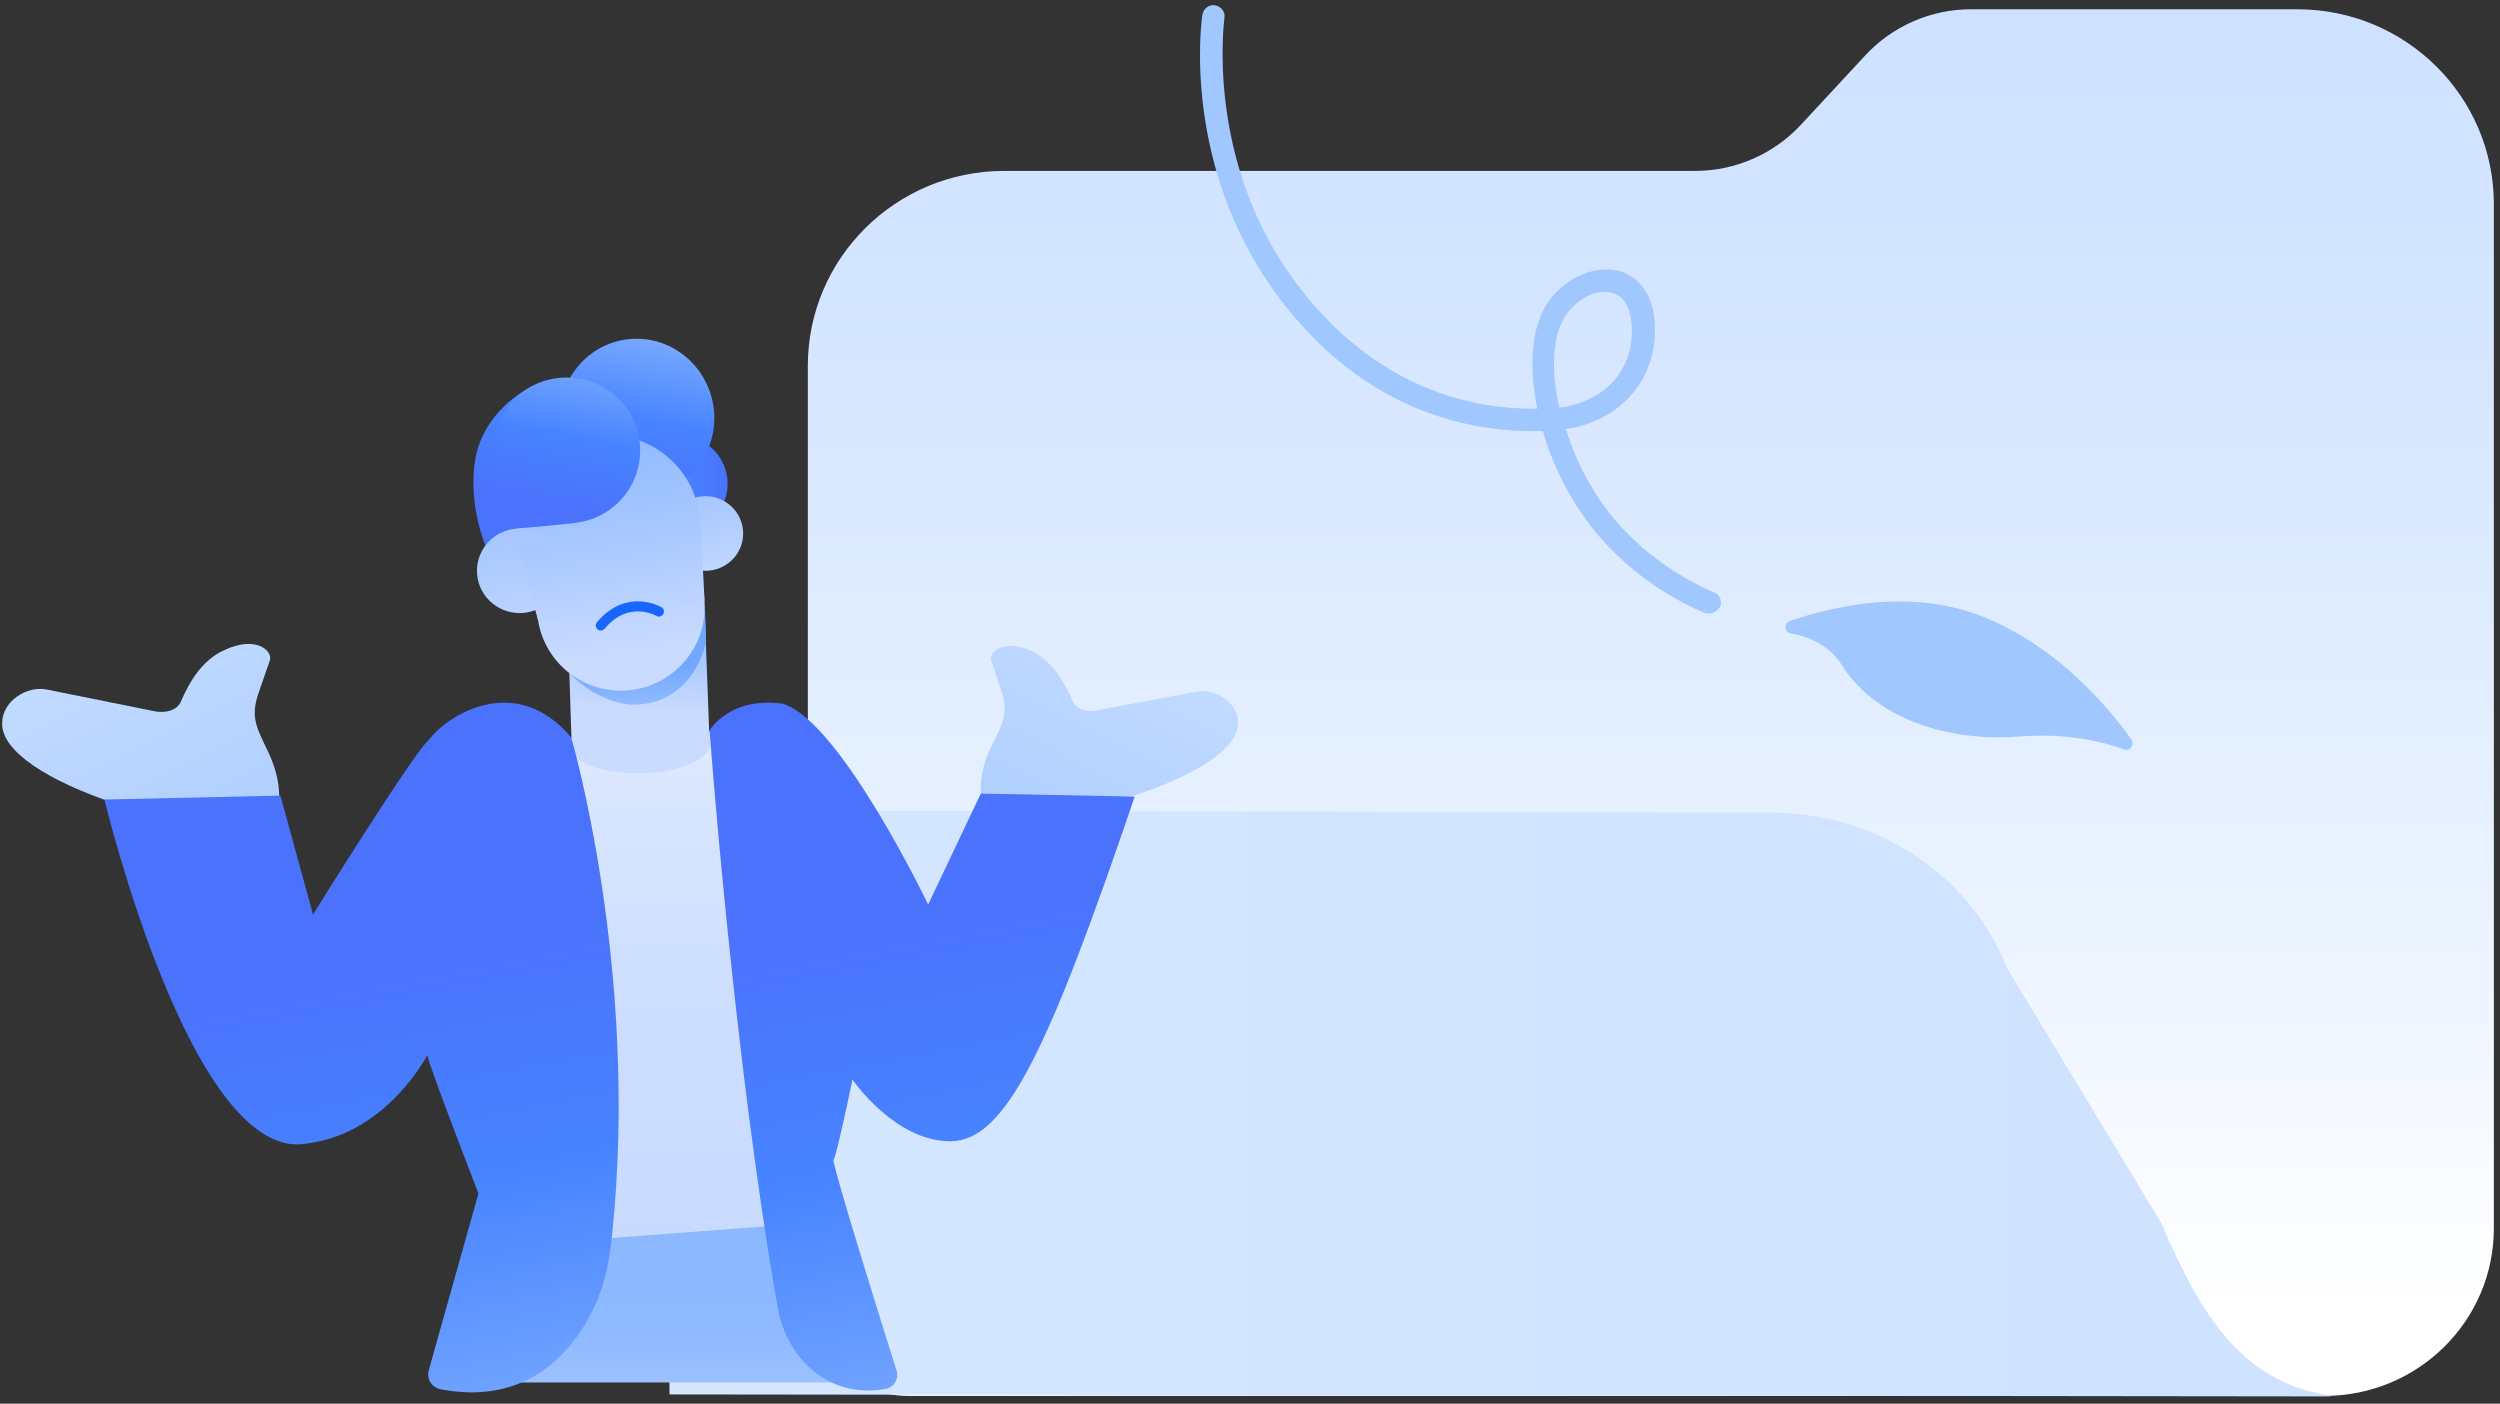 <svg width="244" height="137" viewBox="0 0 244 137" fill="none" xmlns="http://www.w3.org/2000/svg">
<rect x="0" y="0" width="244" height="137" fill="#333333" stroke="none"/>
<path d="M226.861 136.241H88.631C83.248 136.241 78.844 131.872 78.844 126.532V35.709C78.844 25.224 87.407 16.68 98.025 16.68H165.452C169.367 16.68 173.135 15.03 175.777 12.166L182.04 5.418C184.682 2.554 188.45 0.904 192.365 0.904H224.219C234.788 0.904 243.4 9.399 243.4 19.933V119.882C243.4 128.911 236.011 136.241 226.861 136.241Z" fill="url(#paint0_linear_33812_40709)"/>
<path d="M210.959 119.397C214.237 127.018 218.25 134.979 227.449 136.193V136.29L65.34 136.096V79.106L172.744 79.301C183.068 79.301 192.267 85.32 195.839 94.397L210.959 119.397Z" fill="url(#paint1_linear_33812_40709)"/>
<path d="M76.79 125.707L49.584 124.154L49.242 99.057L54.917 72.067L70.184 71.339L76.79 125.707Z" fill="url(#paint2_linear_33812_40709)"/>
<path d="M55.358 59.204L55.798 72.796L69.254 72.407L68.716 58.039L55.358 59.204Z" fill="url(#paint3_linear_33812_40709)"/>
<path d="M58.93 46.777L54.281 57.65C54.281 57.65 53.254 58.67 50.562 57.408C47.186 55.854 45.033 47.602 46.892 43.039C48.458 39.204 51.981 37.699 51.981 37.699L58.93 46.777Z" fill="url(#paint4_linear_33812_40709)"/>
<path d="M62.627 75.466C66.355 75.361 69.343 74.081 69.301 72.607C69.259 71.133 66.202 70.024 62.475 70.129C58.747 70.234 55.759 71.514 55.801 72.988C55.843 74.462 58.9 75.571 62.627 75.466Z" fill="#C9DBFF"/>
<path d="M53.498 62.359C53.498 62.359 55.358 67.796 61.328 68.767C67.101 69.058 68.716 63.816 68.912 62.553C68.912 62.02 68.814 59.592 68.814 59.592L53.498 62.359Z" fill="url(#paint5_linear_33812_40709)"/>
<path d="M60.593 67.408C65.106 67.408 68.765 63.778 68.765 59.301C68.765 54.824 65.106 51.194 60.593 51.194C56.08 51.194 52.422 54.824 52.422 59.301C52.422 63.778 56.08 67.408 60.593 67.408Z" fill="url(#paint6_linear_33812_40709)"/>
<path d="M66.269 51.922C68.89 51.922 71.015 49.814 71.015 47.214C71.015 44.613 68.89 42.505 66.269 42.505C63.648 42.505 61.523 44.613 61.523 47.214C61.523 49.814 63.648 51.922 66.269 51.922Z" fill="url(#paint7_linear_33812_40709)"/>
<path d="M68.862 55.709C70.889 55.709 72.532 54.079 72.532 52.068C72.532 50.057 70.889 48.427 68.862 48.427C66.836 48.427 65.193 50.057 65.193 52.068C65.193 54.079 66.836 55.709 68.862 55.709Z" fill="url(#paint8_linear_33812_40709)"/>
<path d="M54.673 41.388C55.064 45.612 58.685 48.767 62.844 48.427C67.004 48.087 70.037 44.349 69.695 40.126C69.303 35.903 65.682 32.748 61.523 33.088C57.364 33.427 54.282 37.165 54.673 41.388Z" fill="url(#paint9_linear_33812_40709)"/>
<path d="M59.321 60.32C64.294 60.32 68.325 56.321 68.325 51.388C68.325 46.456 64.294 42.456 59.321 42.456C54.349 42.456 50.318 46.456 50.318 51.388C50.318 56.321 54.349 60.32 59.321 60.32Z" fill="url(#paint10_linear_33812_40709)"/>
<path d="M50.71 59.835C53.007 59.835 54.869 57.987 54.869 55.709C54.869 53.43 53.007 51.583 50.71 51.583C48.413 51.583 46.55 53.43 46.55 55.709C46.55 57.987 48.413 59.835 50.71 59.835Z" fill="url(#paint11_linear_33812_40709)"/>
<path d="M68.765 58.67L68.373 50.806L50.562 53.281L52.52 60.563L68.765 58.67Z" fill="url(#paint12_linear_33812_40709)"/>
<path d="M48.165 44.592C48.507 48.524 51.981 51.388 55.945 51.048C59.908 50.709 62.795 47.262 62.453 43.33C62.11 39.398 58.636 36.534 54.673 36.874C50.709 37.214 47.822 40.66 48.165 44.592Z" fill="url(#paint13_linear_33812_40709)"/>
<path d="M55.994 51.049C54.819 51.194 51.786 51.485 50.318 51.583L49.388 48.573L54.379 48.427L55.994 51.049Z" fill="url(#paint14_linear_33812_40709)"/>
<path d="M64.312 59.689C64.312 59.689 61.279 57.893 58.636 61.048" stroke="#1966FF" stroke-width="0.979" stroke-miterlimit="10" stroke-linecap="round" stroke-linejoin="round"/>
<path d="M17.632 68.524C17.241 69.349 16.164 69.592 15.234 69.446L4.616 67.31C2.659 66.873 0.212 68.427 0.212 70.563C0.115 73.33 4.714 76.242 11.271 78.427L26.88 79.834C26.88 79.834 28.054 77.359 26.195 73.427C25.07 71.048 24.384 70.029 25.265 67.553L26.342 64.446C26.635 63.524 24.972 61.971 21.84 63.475C19.834 64.398 18.562 66.339 17.632 68.524Z" fill="url(#paint15_linear_33812_40709)"/>
<path d="M104.729 68.476C105.072 69.252 106.099 69.495 106.931 69.35L116.815 67.505C118.674 67.165 120.876 68.621 120.827 70.563C120.876 73.087 116.57 75.757 110.503 77.699L96.019 78.767C96.019 78.767 94.992 76.437 96.753 72.844C97.83 70.66 98.466 69.689 97.732 67.408L96.753 64.495C96.46 63.621 98.075 62.214 100.961 63.67C102.723 64.641 103.848 66.485 104.729 68.476Z" fill="url(#paint16_linear_33812_40709)"/>
<path d="M82.417 134.931H48.459L49.682 121.581L75.371 119.64L82.417 134.931Z" fill="url(#paint17_linear_33812_40709)"/>
<path d="M55.749 71.971C55.749 71.971 62.404 94.591 59.762 120.319C59.419 123.814 58.783 126.387 57.217 129.057C54.918 132.94 50.661 137.018 43.076 135.61C42.147 135.464 41.608 134.591 41.853 133.717L46.697 116.484C46.697 116.484 41.951 104.251 41.706 102.989C41.706 102.989 37.792 110.562 30.11 111.581C18.806 114.009 10.195 78.038 10.195 78.038L27.369 77.65L30.55 89.252C30.55 89.252 40.385 73.427 41.853 72.213C43.614 69.835 50.318 65.514 55.749 71.971Z" fill="url(#paint18_linear_33812_40709)"/>
<path d="M69.255 71.291C69.255 71.291 71.603 103.28 75.909 127.649C76.741 132.454 80.802 136.581 86.429 135.561C87.261 135.416 87.751 134.59 87.506 133.765C86.038 129.154 81.439 114.397 81.341 113.232C81.683 112.746 83.2 105.368 83.2 105.368C83.2 105.368 87.31 111.387 92.742 111.387C98.173 111.387 102.332 102.455 110.748 77.747L95.726 77.456L90.589 88.281C90.589 88.281 81.928 70.223 76.35 68.669C71.163 67.99 69.255 71.291 69.255 71.291Z" fill="url(#paint19_linear_33812_40709)"/>
<path d="M166.773 59.883C166.676 59.883 166.529 59.835 166.431 59.835C166.088 59.689 158.113 56.679 153.415 48.621C152.192 46.534 151.213 44.301 150.577 42.068C144.118 42.262 133.353 40.563 124.693 28.864C115.298 16.195 117.255 2.02 117.353 1.438C117.451 0.855 117.989 0.418 118.576 0.515C119.163 0.613 119.604 1.147 119.506 1.729C119.506 1.875 117.549 15.612 126.454 27.554C134.332 38.136 143.972 39.981 150.039 39.884C149.207 35.903 149.452 32.165 150.871 29.835C152.437 27.311 155.324 25.903 157.77 26.389C159.776 26.826 161.097 28.428 161.44 30.855C161.782 33.622 161.097 36.243 159.434 38.282C157.868 40.224 155.519 41.486 152.828 41.874C153.415 43.767 154.247 45.709 155.324 47.505C159.629 54.883 167.165 57.747 167.263 57.796C167.85 57.99 168.095 58.621 167.899 59.204C167.654 59.641 167.214 59.883 166.773 59.883ZM156.743 28.476C155.275 28.428 153.611 29.447 152.681 31C151.507 32.942 151.36 36.194 152.192 39.787C154.443 39.495 156.4 38.524 157.672 36.971C158.944 35.418 159.483 33.379 159.189 31.195C159.042 30.175 158.602 28.864 157.232 28.573C157.134 28.476 156.938 28.476 156.743 28.476Z" fill="#A1C7FF"/>
<path d="M207.288 73.136C207.875 73.378 208.365 72.699 208.022 72.165C205.869 69.155 200.976 63.233 193.734 60.272C186.59 57.311 178.761 59.204 174.7 60.612C174.064 60.806 174.162 61.728 174.798 61.825C176.462 62.117 178.468 62.893 179.74 64.883C183.41 70.709 191.19 72.407 197.208 71.874C201.857 71.534 205.282 72.407 207.288 73.136Z" fill="#A1C7FF"/>
<defs>
<linearGradient id="paint0_linear_33812_40709" x1="161.129" y1="-102.265" x2="161.129" y2="151.638" gradientUnits="userSpaceOnUse">
<stop offset="0.092" stop-color="#C4DCFF"/>
<stop offset="0.306" stop-color="#C8DEFF"/>
<stop offset="0.516" stop-color="#D4E5FF"/>
<stop offset="0.725" stop-color="#E7F1FF"/>
<stop offset="0.906" stop-color="white"/>
</linearGradient>
<linearGradient id="paint1_linear_33812_40709" x1="10.306" y1="107.677" x2="257.563" y2="107.677" gradientUnits="userSpaceOnUse">
<stop stop-color="#D7E9FF"/>
<stop offset="1" stop-color="#CDE1FF"/>
</linearGradient>
<linearGradient id="paint2_linear_33812_40709" x1="63.025" y1="29.741" x2="63.025" y2="215.861" gradientUnits="userSpaceOnUse">
<stop offset="0.119" stop-color="#F5FAFD"/>
<stop offset="0.15" stop-color="#EEF5FD"/>
<stop offset="0.255" stop-color="#D9E6FE"/>
<stop offset="0.359" stop-color="#CDDEFF"/>
<stop offset="0.462" stop-color="#C9DBFF"/>
<stop offset="0.693" stop-color="#C2D7FF"/>
<stop offset="1" stop-color="#8CB8FF"/>
</linearGradient>
<linearGradient id="paint3_linear_33812_40709" x1="62.106" y1="69.309" x2="62.731" y2="59.393" gradientUnits="userSpaceOnUse">
<stop stop-color="#C9DBFF"/>
<stop offset="0.118" stop-color="#C2D7FF"/>
<stop offset="1" stop-color="#8CB8FF"/>
</linearGradient>
<linearGradient id="paint4_linear_33812_40709" x1="55.562" y1="30.041" x2="52.013" y2="49.63" gradientUnits="userSpaceOnUse">
<stop stop-color="#77A8FF"/>
<stop offset="0.505" stop-color="#4784FF"/>
<stop offset="1" stop-color="#4A72FC"/>
</linearGradient>
<linearGradient id="paint5_linear_33812_40709" x1="61.328" y1="65.124" x2="61.831" y2="75.426" gradientUnits="userSpaceOnUse">
<stop stop-color="#72A7FF"/>
<stop offset="1" stop-color="#C4DCFF"/>
</linearGradient>
<linearGradient id="paint6_linear_33812_40709" x1="61.268" y1="63.918" x2="57.491" y2="40.065" gradientUnits="userSpaceOnUse">
<stop stop-color="#C9DBFF"/>
<stop offset="0.118" stop-color="#C2D7FF"/>
<stop offset="1" stop-color="#8CB8FF"/>
</linearGradient>
<linearGradient id="paint7_linear_33812_40709" x1="61.531" y1="47.218" x2="71.028" y2="47.218" gradientUnits="userSpaceOnUse">
<stop stop-color="#77A8FF"/>
<stop offset="0.505" stop-color="#4784FF"/>
<stop offset="1" stop-color="#4A72FC"/>
</linearGradient>
<linearGradient id="paint8_linear_33812_40709" x1="69.976" y1="58.174" x2="67.33" y2="41.139" gradientUnits="userSpaceOnUse">
<stop stop-color="#C9DBFF"/>
<stop offset="0.118" stop-color="#C2D7FF"/>
<stop offset="1" stop-color="#8CB8FF"/>
</linearGradient>
<linearGradient id="paint9_linear_33812_40709" x1="63.522" y1="33.189" x2="60.87" y2="48.349" gradientUnits="userSpaceOnUse">
<stop stop-color="#77A8FF"/>
<stop offset="0.505" stop-color="#4784FF"/>
<stop offset="1" stop-color="#4A72FC"/>
</linearGradient>
<linearGradient id="paint10_linear_33812_40709" x1="61.525" y1="65.514" x2="57.748" y2="41.661" gradientUnits="userSpaceOnUse">
<stop stop-color="#C9DBFF"/>
<stop offset="0.118" stop-color="#C2D7FF"/>
<stop offset="1" stop-color="#8CB8FF"/>
</linearGradient>
<linearGradient id="paint11_linear_33812_40709" x1="52.177" y1="65.476" x2="48.4" y2="41.623" gradientUnits="userSpaceOnUse">
<stop stop-color="#C9DBFF"/>
<stop offset="0.118" stop-color="#C2D7FF"/>
<stop offset="1" stop-color="#8CB8FF"/>
</linearGradient>
<linearGradient id="paint12_linear_33812_40709" x1="61.443" y1="63.981" x2="58.154" y2="43.135" gradientUnits="userSpaceOnUse">
<stop stop-color="#C9DBFF"/>
<stop offset="0.118" stop-color="#C2D7FF"/>
<stop offset="1" stop-color="#8CB8FF"/>
</linearGradient>
<linearGradient id="paint13_linear_33812_40709" x1="56.85" y1="35.465" x2="54.312" y2="49.471" gradientUnits="userSpaceOnUse">
<stop stop-color="#77A8FF"/>
<stop offset="0.505" stop-color="#4784FF"/>
<stop offset="1" stop-color="#4A72FC"/>
</linearGradient>
<linearGradient id="paint14_linear_33812_40709" x1="56.44" y1="29.441" x2="52.774" y2="49.681" gradientUnits="userSpaceOnUse">
<stop stop-color="#77A8FF"/>
<stop offset="0.505" stop-color="#4784FF"/>
<stop offset="1" stop-color="#4A72FC"/>
</linearGradient>
<linearGradient id="paint15_linear_33812_40709" x1="53.462" y1="148.13" x2="10.373" y2="60.411" gradientUnits="userSpaceOnUse">
<stop stop-color="#72A7FF"/>
<stop offset="1" stop-color="#C4DCFF"/>
</linearGradient>
<linearGradient id="paint16_linear_33812_40709" x1="70.462" y1="141.761" x2="111.649" y2="60.981" gradientUnits="userSpaceOnUse">
<stop stop-color="#72A7FF"/>
<stop offset="1" stop-color="#C4DCFF"/>
</linearGradient>
<linearGradient id="paint17_linear_33812_40709" x1="65.441" y1="145.104" x2="65.441" y2="125.785" gradientUnits="userSpaceOnUse">
<stop stop-color="#C9DBFF"/>
<stop offset="0.118" stop-color="#C2D7FF"/>
<stop offset="0.278" stop-color="#B0CDFF"/>
<stop offset="0.52" stop-color="#9CC1FF"/>
<stop offset="0.761" stop-color="#90BAFF"/>
<stop offset="1" stop-color="#8CB8FF"/>
</linearGradient>
<linearGradient id="paint18_linear_33812_40709" x1="45.9" y1="140.257" x2="36.783" y2="92.98" gradientUnits="userSpaceOnUse">
<stop stop-color="#77A8FF"/>
<stop offset="0.505" stop-color="#4784FF"/>
<stop offset="1" stop-color="#4A72FC"/>
</linearGradient>
<linearGradient id="paint19_linear_33812_40709" x1="100.044" y1="137.141" x2="90.621" y2="88.275" gradientUnits="userSpaceOnUse">
<stop stop-color="#77A8FF"/>
<stop offset="0.505" stop-color="#4784FF"/>
<stop offset="1" stop-color="#4A72FC"/>
</linearGradient>
</defs>
</svg>
